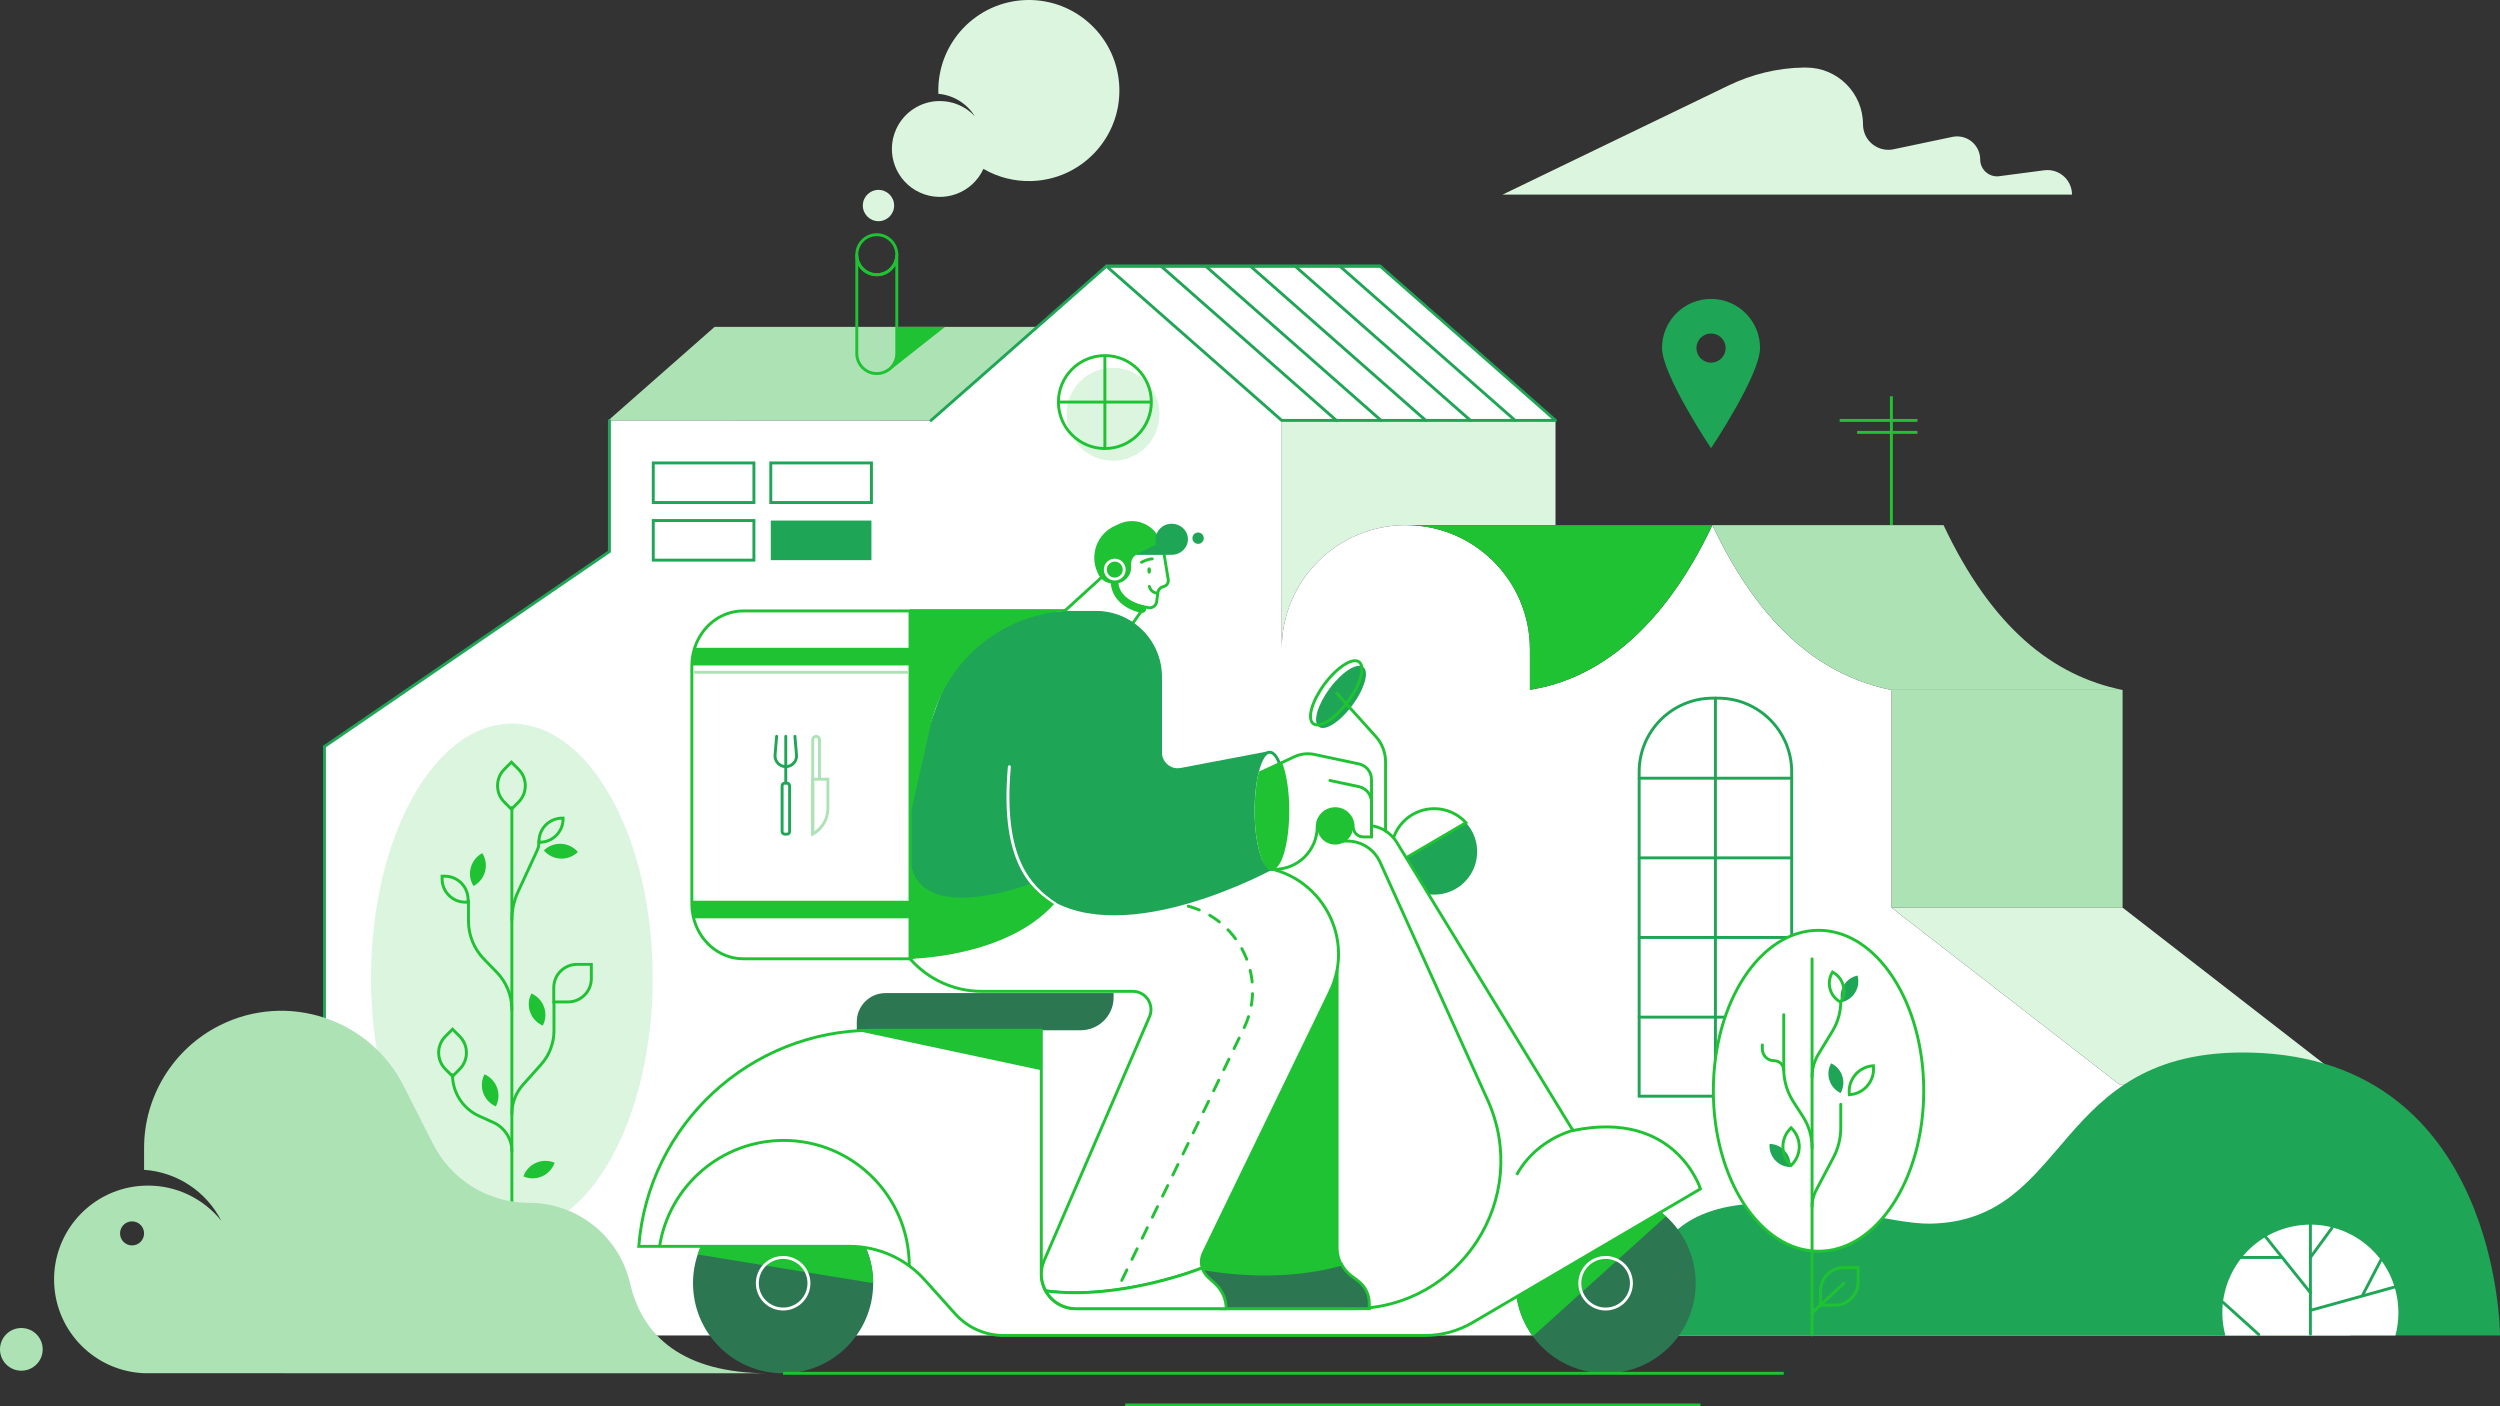 <?xml version="1.0" encoding="UTF-8"?>
<svg id="Capa_2" xmlns="http://www.w3.org/2000/svg" viewBox="0 0 4270.81 2402.64">
  <rect x="0" y="0" width="4270.81" height="2402.64" fill="#333333" stroke="none"/>
  <defs>
    <style>
      .cls-1, .cls-2, .cls-3, .cls-4, .cls-5, .cls-6, .cls-7, .cls-8, .cls-9, .cls-10, .cls-11 {
        fill: none;
      }

      .cls-1, .cls-2, .cls-3, .cls-8, .cls-9, .cls-12, .cls-10, .cls-11, .cls-13, .cls-14, .cls-15, .cls-16 {
        stroke-width: 5px;
      }

      .cls-1, .cls-2, .cls-3, .cls-8, .cls-9, .cls-12, .cls-10, .cls-11, .cls-13, .cls-14, .cls-16 {
        stroke-miterlimit: 10;
      }

      .cls-1, .cls-3, .cls-4, .cls-5, .cls-6, .cls-7, .cls-9, .cls-11, .cls-16 {
        stroke-linecap: round;
      }

      .cls-1, .cls-14, .cls-15 {
        stroke: #1ea656;
      }

      .cls-2, .cls-11 {
        stroke: #fff;
      }

      .cls-3, .cls-4, .cls-5, .cls-6, .cls-7, .cls-8, .cls-9, .cls-12, .cls-13, .cls-16 {
        stroke: #1fc233;
      }

      .cls-4 {
        stroke-miterlimit: 10;
        stroke-width: 5px;
      }

      .cls-5 {
        stroke-miterlimit: 10;
        stroke-width: 5px;
      }

      .cls-6 {
        stroke-miterlimit: 10;
        stroke-width: 5px;
      }

      .cls-7 {
        stroke-miterlimit: 10;
        stroke-width: 5px;
      }

      .cls-9 {
        stroke-dasharray: 20;
      }

      .cls-17, .cls-12, .cls-14, .cls-15, .cls-16 {
        fill: #fff;
      }

      .cls-18 {
        fill: #1ea656;
      }

      .cls-19 {
        fill: #1fc233;
      }

      .cls-10 {
        stroke: #ade2b5;
      }

      .cls-20 {
        fill: #ade2b5;
      }

      .cls-21 {
        fill: #dbf5de;
      }

      .cls-13, .cls-22 {
        fill: #2d7652;
      }

      .cls-15 {
        stroke-linejoin: round;
      }
    </style>
  </defs>
  <g id="Capa_1-2" data-name="Capa_1">
    <g id="Layer_2">
      <g id="_Слой_1" data-name="Слой_1">
        <g id="BUILDING">
          <rect class="cls-20" x="3231.13" y="1178.68" width="394.93" height="371.83"/>
          <path class="cls-21" d="M2657.34,718.19v178.93h-255.77c-117.07,0-212,94.9-212,212v-390.93h467.77Z"/>
          <polygon class="cls-20" points="1772.1 558.44 1590.52 718.2 1039 718.45 1039 718.2 1039.14 718.2 1220.72 558.44 1772.1 558.44"/>
          <path class="cls-17" d="M4015,1852.26v429.14H554.26v-1006.09l484.74-332.39v-224.47h551.52v-.26l299.53-263.53,299.54,263.53v390.92c0-117.09,94.91-212,212-212s212,94.9,212,212v69.27c118.65-18.21,229.47-106.83,311.7-281.26,56.55,120,123.29,196.32,197.82,240.28,33.43,19.72,69.94,33.67,108,41.28v371.83l389,301.75h394.89Z"/>
          <polygon class="cls-21" points="3231.13 1550.51 3626.06 1550.51 4015.04 1852.27 3620.11 1852.27 3231.13 1550.51"/>
          <path class="cls-18" d="M2923,510.66c-46.24,0-83.73,37.49-83.73,83.73s83.73,171.25,83.73,171.25c0,0,83.72-125,83.72-171.25s-37.48-83.72-83.72-83.73ZM2923,619.56c-13.77,0-24.93-11.15-24.94-24.92,0-13.77,11.15-24.93,24.92-24.94,13.77,0,24.93,11.15,24.94,24.92v.02c0,13.76-11.16,24.91-24.92,24.92Z"/>
          <path class="cls-19" d="M2925.26,897.13c-82.23,174.42-193.05,263-311.7,281.25v-69.27c0-117.08-94.91-212-212-212l523.7.02Z"/>
          <line class="cls-8" x1="3231.13" y1="897.13" x2="3231.13" y2="677.03"/>
          <line class="cls-8" x1="3142.7" y1="718.2" x2="3275.66" y2="718.2"/>
          <line class="cls-8" x1="3172.5" y1="738.62" x2="3275.66" y2="738.62"/>
          <circle class="cls-21" cx="1901.39" cy="707.7" r="79.38"/>
          <circle class="cls-8" cx="1887.49" cy="686.84" r="79.38"/>
          <line class="cls-8" x1="1887.49" y1="607.46" x2="1887.49" y2="766.22"/>
          <line class="cls-8" x1="1966.86" y1="686.84" x2="1808.11" y2="686.84"/>
          <path class="cls-8" d="M1532,435.13v168.87c0,18.87-15.3,34.17-34.17,34.17h0c-18.86-.01-34.15-15.31-34.15-34.17v-168.87c-.02,18.87,15.27,34.18,34.14,34.2s34.18-15.27,34.2-34.14v-.06h-.02Z"/>
          <circle class="cls-8" cx="1497.85" cy="435.13" r="34.17"/>
          <polygon class="cls-19" points="1518.11 634.42 1614.49 558.44 1532.02 558.44 1532.02 612.73 1518.11 634.42"/>
          <rect class="cls-1" x="1115.99" y="790.88" width="171.93" height="67.63"/>
          <rect class="cls-1" x="1316.76" y="790.88" width="171.93" height="67.63"/>
          <rect class="cls-1" x="1115.99" y="889.28" width="171.93" height="67.63"/>
          <rect class="cls-18" x="1316.76" y="889.28" width="171.93" height="67.63"/>
          <path class="cls-1" d="M2926.06,1192.68h8.88c69.51,0,125.85,56.34,125.85,125.85h0v554.15h-260.58v-554.15c0-69.51,56.34-125.85,125.85-125.85h0Z"/>
          <line class="cls-1" x1="2930.5" y1="1192.68" x2="2930.5" y2="1872.68"/>
          <line class="cls-1" x1="2800.21" y1="1329.46" x2="3060.79" y2="1329.46"/>
          <line class="cls-1" x1="2800.21" y1="1465.5" x2="3060.79" y2="1465.5"/>
          <line class="cls-1" x1="2800.21" y1="1601.53" x2="3060.79" y2="1601.53"/>
          <line class="cls-1" x1="2800.21" y1="1737.57" x2="3060.79" y2="1737.57"/>
          <path class="cls-20" d="M3626.06,1178.68h-394.93c-38.06-7.6-74.57-21.55-108-41.28-74.53-44-141.27-120.31-197.83-240.27h394.93c82.64,175.38,187.09,257.55,305.83,281.55Z"/>
          <polygon class="cls-15" points="1890.06 454.66 2357.81 454.66 2657.34 718.2 2189.59 718.2 1890.06 454.66"/>
          <line class="cls-1" x1="2288.76" y1="454.66" x2="2588.3" y2="718.2"/>
          <line class="cls-1" x1="2212.42" y1="454.66" x2="2511.96" y2="718.2"/>
          <line class="cls-1" x1="2136.09" y1="454.66" x2="2435.62" y2="718.2"/>
          <line class="cls-1" x1="2059.75" y1="454.66" x2="2359.28" y2="718.2"/>
          <line class="cls-1" x1="1983.41" y1="454.66" x2="2282.95" y2="718.2"/>
          <polyline class="cls-1" points="1590.52 718.2 1890.06 454.66 2357.81 454.66"/>
          <polyline class="cls-1" points="1041.07 718.45 1041.07 942.15 554.26 1275.31 554.26 2281.4"/>
        </g>
        <g id="CLOUDS">
          <path class="cls-21" d="M1761.85,309.28c-28.69.84-57.03-6.36-81.85-20.77-18.8,41.13-67.38,59.23-108.51,40.43-41.13-18.8-59.23-67.38-40.43-108.51,12.98-28.4,40.99-46.94,72.21-47.81h.65c23.2-.48,45.51,8.93,61.36,25.88-13.6-21.82-36.67-35.97-62.28-38.23v-1.33C1600.64,73.55,1667.95,2.42,1753.34.06c85.39-2.36,156.52,64.95,158.88,150.34,2.36,85.39-64.95,156.52-150.34,158.88,0,0,0,0,0,0h-.03Z"/>
          <circle class="cls-21" cx="1500.72" cy="351.12" r="26.74"/>
          <path class="cls-21" d="M2566.86,332.46h972.8c-.04-23.2-18.87-41.97-42.07-41.93-1.8,0-3.59.12-5.37.35l-76.83,10.12c-15.77,2.08-30.25-9.02-32.33-24.79-.17-1.25-.25-2.51-.25-3.77h0c0-21.78-17.65-39.43-39.43-39.43-2.72,0-5.43.28-8.09.84l-100.49,21.15c-23.4,4.9-46.35-10.09-51.25-33.49-.61-2.92-.92-5.89-.92-8.87h0c0-53.69-43.53-97.22-97.22-97.22h-4.85c-44.54.69-88.31,11.6-128.42,31l-385.28,186.04Z"/>
        </g>
        <g id="PLANTS">
          <path class="cls-18" d="M2800.21,2281.4h1470.6s0-474.11-427.3-483.26c-338.25-7.24-303.82,288.37-546.56,292.25-121.89,1.94-496.74-157.46-496.74,191.01Z"/>
          <path class="cls-17" d="M4097.27,2242.44c.01,13.15-1.7,26.25-5.1,38.95h-290.51c-21.51-80.21,26.08-162.67,106.3-184.18s162.67,26.08,184.18,106.3c3.4,12.7,5.13,25.79,5.13,38.93Z"/>
          <line class="cls-1" x1="3946.92" y1="2092.01" x2="3946.92" y2="2279.32"/>
          <line class="cls-1" x1="3983.82" y1="2097.68" x2="3946.92" y2="2148.2"/>
          <line class="cls-1" x1="3870.13" y1="2112.53" x2="3946.92" y2="2208.32"/>
          <line class="cls-1" x1="4067.33" y1="2152.54" x2="4035.65" y2="2213.5"/>
          <line class="cls-1" x1="3827.94" y1="2148.2" x2="3898.33" y2="2148.2"/>
          <line class="cls-1" x1="3797.71" y1="2224.79" x2="3858.62" y2="2279.75"/>
          <line class="cls-1" x1="3946.92" y1="2238.53" x2="4091.43" y2="2198.44"/>
          <ellipse class="cls-21" cx="874.43" cy="1670.57" rx="240.58" ry="434.37"/>
          <line class="cls-3" x1="874.43" y1="1379.48" x2="874.43" y2="2279.32"/>
          <path class="cls-3" d="M920.75,1435.92c0,7.32-.56,11.44-3.64,18.08l-32,69.12c-7.01,15.12-10.64,31.58-10.64,48.25"/>
          <path class="cls-3" d="M800.31,1538.82v34.63c0,24.23,9.45,47.51,26.34,64.88l21.9,22.54c16.6,17.06,25.88,39.93,25.88,63.73"/>
          <path class="cls-3" d="M946.38,1712.07v48.55c0,21.37-7.87,41.99-22.1,57.93l-31.12,34.86c-12.06,13.51-18.73,30.98-18.73,49.09"/>
          <path class="cls-3" d="M773,1836.09c0,30.41,17.82,57.99,45.54,70.49l24.21,10.92c19.27,8.69,31.66,27.86,31.68,49"/>
          <path class="cls-3" d="M985.78,1647.45h24.39v24.39c0,21.96-17.81,39.77-39.77,39.77h-24.4v-24.39c0-21.96,17.81-39.77,39.77-39.77h.01Z"/>
          <path class="cls-3" d="M960.52,1397.64h1.4v1.4c0,21.96-17.81,39.77-39.77,39.77h-1.4v-1.4c0-21.96,17.81-39.77,39.77-39.77h0Z"/>
          <path class="cls-19" d="M907.21,1698.45l.6-1.26h0l1.26.6c19.82,9.47,28.21,33.21,18.75,53.03h0s-.6,1.26-.6,1.26h0l-1.26-.6c-19.82-9.47-28.21-33.21-18.75-53.03h0Z"/>
          <path class="cls-19" d="M822.72,1458.12l1.23-.71h0l.7,1.21c10.98,19.02,4.46,43.34-14.56,54.33h0s-1.21.7-1.21.7h0l-.7-1.21c-10.98-19.01-4.47-43.33,14.54-54.32Z"/>
          <path class="cls-19" d="M946.18,1985.89l1.3.51h0l-.51,1.3c-8.01,20.45-31.08,30.54-51.54,22.53h0s-1.3-.51-1.3-.51h0l.51-1.3c8.01-20.45,31.08-30.54,51.54-22.53h0Z"/>
          <path class="cls-19" d="M827.05,1836.57l.62-1.31h0l1.26.6c19.82,9.47,28.21,33.21,18.75,53.03h0s-.6,1.26-.6,1.26h0l-1.26-.6c-19.8-9.46-28.2-33.17-18.77-52.98Z"/>
          <path class="cls-3" d="M799.61,1541.21h-4.62c-21.96,0-39.77-17.81-39.77-39.77h0v-4.62h4.6c21.96,0,39.77,17.81,39.77,39.77h0v4.62h.02Z"/>
          <path class="cls-4" d="M861.59,1314.12l12.08-12.08h0l12.08,12.08c15.53,15.53,15.53,40.71,0,56.24h0s-12.05,12.05-12.05,12.05h0l-12.08-12.08c-15.52-15.52-15.53-40.68-.03-56.21Z"/>
          <path class="cls-4" d="M761.01,1770.31l12.08-12.08h0l12.08,12.08c15.53,15.53,15.53,40.71,0,56.24h0s-12.08,12.08-12.08,12.08h0l-12.08-12.08c-15.53-15.53-15.53-40.71,0-56.24h0Z"/>
          <path class="cls-19" d="M986.24,1454.41l.94,1.03h0l-1.03.94c-16.21,14.82-41.36,13.7-56.19-2.5h0s-.94-1.03-.94-1.03h0l1.03-.94c16.21-14.82,41.36-13.7,56.19,2.5h0Z"/>
          <ellipse class="cls-16" cx="3106.65" cy="1863.4" rx="179.71" ry="274.14"/>
          <line class="cls-3" x1="3095.61" y1="1638.02" x2="3095.61" y2="2280.4"/>
          <path class="cls-3" d="M3144.65,1710.85c0,17.79-4.88,35.23-14.12,50.43l-24.07,39.58c-7.1,11.68-10.85,25.08-10.85,38.74"/>
          <path class="cls-3" d="M3047.21,1733.39v92.61c0,20.07,5.8,39.71,16.7,56.56l15.83,24.49c10.36,16.02,15.87,34.7,15.87,53.78"/>
          <path class="cls-3" d="M3144.65,1886.47v40c0,17.77-4.34,35.28-12.64,51l-29.62,56.13c-4.45,8.44-6.78,17.83-6.78,27.37"/>
          <path class="cls-3" d="M3149.91,2165.48h24.39v24.39c0,21.96-17.81,39.77-39.77,39.77h-24.39v-24.39c0-21.96,17.81-39.77,39.77-39.77h0Z"/>
          <line class="cls-3" x1="3095.61" y1="2242.66" x2="3150.1" y2="2192.17"/>
          <path class="cls-18" d="M3144.38,1867.26l-1.14-.59c-17.86-9.22-24.87-31.18-15.65-49.04l.59-1.14h0l1.15.59c17.86,9.22,24.87,31.18,15.65,49.04l-.59,1.14h0Z"/>
          <path class="cls-18" d="M3145.73,1712.22l-.31-1.27c-4.83-19.51,7.07-39.25,26.58-44.08l1.24-.31h0l.31,1.24c4.83,19.51-7.07,39.25-26.58,44.08l-1.24.31v.03Z"/>
          <path class="cls-5" d="M3144.38,1712.02l-1.11-.64c-17.41-10.05-23.37-32.31-13.32-49.72l.64-1.11h0l1.14.66c17.41,10.05,23.37,32.31,13.32,49.72l-.64,1.11-.03-.02Z"/>
          <path class="cls-18" d="M3058.61,1993.79l-1.28-.07c-20.07-1.08-35.47-18.23-34.39-38.3l.07-1.28h0l1.28.07c20.07,1.08,35.47,18.23,34.39,38.3l-.07,1.28h0Z"/>
          <path class="cls-7" d="M3159.36,1870.12l-.15-1.54c-2.28-24.12,15.42-45.51,39.54-47.79h0s1.54-.15,1.54-.15h0l.15,1.54c2.28,24.12-15.42,45.51-39.54,47.79h0s-1.54.15-1.54.15h0Z"/>
          <path class="cls-4" d="M3059.76,1990.91l-1.1-1.1c-17.13-17.13-17.13-44.9,0-62.03h0s1.1-1.1,1.1-1.1h0l1.1,1.1c17.13,17.13,17.13,44.9,0,62.03h0s-1.1,1.1-1.1,1.1h0Z"/>
          <path class="cls-3" d="M3010.64,1785.15v6.85c0,11.05,8.95,20,20,20h0c9.18,0,16.62,7.44,16.62,16.62h0"/>
        </g>
        <g id="CHARACTER_ON_SCOOTER">
          <g id="SCOOTER">
            <path class="cls-22" d="M1512.71,1696.52h389.72v7.26c0,31.04-25.17,56.21-56.21,56.21h-382.55v-14.44c-.02-27.06,21.91-49.01,48.97-49.03h.07Z"/>
            <circle class="cls-22" cx="2742.92" cy="2192.12" r="153.9"/>
            <path class="cls-19" d="M2618.62,2282.89c-50.08-68.68-35-164.96,33.68-215.04,58.82-42.89,139.66-38.7,193.73,10.04l-227.41,205Z"/>
            <circle class="cls-2" cx="2742.92" cy="2192.17" r="44.08"/>
            <circle class="cls-22" cx="1337.78" cy="2192.12" r="153.9"/>
            <path class="cls-19" d="M1191.86,2143.07c27.12-80.57,114.41-123.91,194.99-96.79,62.61,21.07,104.79,79.74,104.83,145.79l-299.82-49Z"/>
            <circle class="cls-2" cx="1337.85" cy="2192.17" r="44.08"/>
            <path class="cls-18" d="M2523.48,1454.91c0,40.54-32.86,73.41-73.4,73.42-31.61,0-59.67-20.23-69.66-50.22l123.89-72.67c12.36,13.51,19.2,31.16,19.17,49.47Z"/>
            <path class="cls-16" d="M2504.31,1405.44l-123.89,72.67c-12.82-38.46,7.97-80.04,46.44-92.85,27.54-9.18,57.9-1.27,77.45,20.18Z"/>
            <path class="cls-16" d="M1778.86,2177v-417h-288.19c-209.05,0-383,160.71-399.45,369.11h360c48.98,0,95.65,20.82,128.38,57.25l52.37,58.29c21.01,23.4,50.97,36.76,82.42,36.76h720.09c28.55,0,56.58-7.62,81.2-22.06l389.21-228.35s-42.24-136.15-217.76-99.68l-300.82-492.09c-11.16-18.25-31.01-29.39-52.41-29.39h-55.9v26.94h23.61c24.14,0,46.05,14.12,56,36.11l183.68,406.11c75.62,167.15-46.61,356.6-230.07,356.6h-473.79c-32.35,0-58.57-26.22-58.57-58.57v-.03Z"/>
            <path class="cls-8" d="M1126.94,2128.13c16.57-102,105.1-179.93,211.81-179.93,118.52,0,214.6,96.08,214.6,214.6"/>
            <path class="cls-8" d="M2689,1930.35c-42.87,12.38-78.19,40.36-98.08,76.69"/>
            <circle class="cls-19" cx="2280.86" cy="1412.16" r="30.65"/>
            <ellipse class="cls-18" cx="2290.88" cy="1190.49" rx="63.64" ry="24.17" transform="translate(-29.17 2323.09) rotate(-53.48)"/>
            <ellipse class="cls-6" cx="2282.68" cy="1183.57" rx="65.67" ry="24.95" transform="translate(-26.93 2313.7) rotate(-53.48)"/>
            <path class="cls-3" d="M2367,1419.55v-117.9c0-16.07-5.96-31.56-16.71-43.5l-66.51-73.78"/>
            <path class="cls-19" d="M1778.87,1760v68.31l-315.19-67.31v-.07c8.92-.61,17.92-.92,27-.91l288.19-.02Z"/>
            <line class="cls-8" x1="1337.78" y1="2346.02" x2="3047.21" y2="2346.02"/>
            <line class="cls-8" x1="1922.12" y1="2400.14" x2="2904.89" y2="2400.14"/>
            <g id="SMOKE">
              <path class="cls-20" d="M1076.41,2192.42c-18.52-80.56-90.23-137.66-172.9-137.65-69.27,0-132.65-38.96-163.92-100.77l-49.89-98.64c-58.44-115.52-199.45-161.79-314.97-103.35-78.86,39.9-128.58,120.76-128.59,209.14v37.29c56.28,3.84,106.41,36.97,132,87.25-30.39-38.17-76.54-60.38-125.33-60.33-2.23,0-4.46.05-6.67.14-88.47,3.63-157.25,78.3-153.62,166.77,3.42,83.38,70.24,150.2,153.62,153.62l1067.24.14c-147.61-.03-216.28-63.72-236.97-153.61ZM225.6,2127.59c-11.34,0-20.54-9.2-20.54-20.54s9.2-20.54,20.54-20.54,20.54,9.2,20.54,20.54c0,11.34-9.2,20.54-20.54,20.54h0Z"/>
              <circle class="cls-20" cx="36.47" cy="2305.14" r="36.47"/>
            </g>
          </g>
          <g id="CHARACTER">
            <g id="LEGS">
              <g id="RIGHT">
                <path class="cls-19" d="M2293.68,2159.66c-111.15,31.22-224,10.62-253.71,4.15.1-.23.2-.47.31-.71l246.42-508v476.54c.01,9.77,2.41,19.39,6.98,28.02Z"/>
                <path class="cls-13" d="M2339.16,2226.47v9.11h-254.5c-37,0-61.67-38.07-46.76-71.77,29.75,6.47,142.56,27.07,253.71-4.15h0c4.09,7.71,9.81,14.43,16.76,19.69l11.82,9c11.94,9.04,18.96,23.14,18.97,38.12Z"/>
              </g>
              <g id="LEFT">
                <path class="cls-16" d="M2271.58,1695l-215.74,445.36c-3.86,7.99-4.58,17.15-2,25.64,0,0-138.47,56-267.25,39.36-9.07-16.06-10.06-35.44-2.67-52.34l179.76-416c6.82-15.79-.45-34.12-16.24-40.94-3.9-1.68-8.1-2.55-12.34-2.55h-258c-46.95,0-91.61-20.29-122.51-55.64l348.47-157.31h234.14c110.18,0,182.41,115.23,134.38,214.42Z"/>
                <path class="cls-9" d="M1990.36,1542.8c110.18,0,182.41,115.25,134.38,214.4l-215.74,445.36"/>
                <path class="cls-12" d="M2094.73,2235.58h-256.55c-21.44.08-41.22-11.52-51.62-30.26,128.78,16.61,267.25-39.36,267.25-39.36,1.82,6.05,5.23,11.51,9.88,15.79l12.54,11.6c11.8,10.87,18.5,26.19,18.5,42.23Z"/>
              </g>
            </g>
            <g id="HEAD">
              <g id="HEAD-2">
                <path class="cls-16" d="M1964.6,1023l-30.6,43.41c-18.74-12.88-40.96-19.76-63.7-19.72h-47.3c-2.55,0-5.09.04-7.63.12l66.75-60.76,82.48,36.95Z"/>
                <path class="cls-16" d="M1988.36,944.9l7.45,45.79c.61,5.2-2.73,10.04-7.81,11.31l-.63.15c-5.01,1.22-8.75,5.39-9.42,10.5l-2,15.22c-.87,6.54-6.86,11.15-13.41,10.32-17.17-2.29-47.69-10.52-56.14-40.12-11.95-41.86,32.56-53.2,32.56-53.2l49.4.03Z"/>
                <path class="cls-3" d="M1950.1,960.6s9.71-5.67,18.29-5.82"/>
                <ellipse class="cls-19" cx="1963.13" cy="974.57" rx="3.1" ry="5.5"/>
                <path class="cls-3" d="M1977.63,1013.22c-11.66,0-14.13-11.34-14.13-11.34"/>
              </g>
              <g id="HELMET">
                <path class="cls-19" d="M1876.21,980.78l-1.37-3c-13.77-29.98-.65-65.44,29.31-79.25l7.67-3.54c26.08-12.03,56.97-.65,69,25.43,1.16,2.51,2.11,5.11,2.86,7.77l4.68,16.7h-37.7c-10.12,0-18.32,8.2-18.32,18.32v6.1c0,15.17-12.3,27.47-27.47,27.47h-3.7c-10.73,0-20.48-6.25-24.96-16Z"/>
                <path class="cls-19" d="M1951,1046.92c-.27,0-.54-.02-.81-.05-6.12-.76-19.69-4.49-31.77-13.66-14.66-11.14-21.88-26.36-20.89-44,.2-3.59,3.28-6.34,6.86-6.14,3.59.2,6.34,3.28,6.14,6.86-1.78,31.78,32.65,43,41.28,44,3.59.22,6.32,3.31,6.1,6.9s-3.31,6.32-6.9,6.1l-.02-.02Z"/>
                <circle class="cls-2" cx="1904.37" cy="973.06" r="16.15"/>
              </g>
              <g id="HAIR">
                <path class="cls-18" d="M1942.68,947.61c-7.78,1.42,16.15-8.67,33-17.67-1.02-2.79-1.54-5.74-1.54-8.71,0-14.65,12.37-26.52,27.62-26.52s27.63,11.87,27.63,26.52-12.37,26.51-27.63,26.51l-59.08-.13Z"/>
                <circle class="cls-18" cx="2046.74" cy="919.37" r="9.72"/>
              </g>
            </g>
            <g id="HAND">
              <path class="cls-18" d="M2174.1,1485.07s-251.51,138.61-386.69,47.71c0,0-128.92,87.53-232.81,105.1v-243.14c0-51.17,22.87-127.49,48-195.9,34.27-93.23,123.07-155.17,222.4-155.15h47.34c62.24,0,112.7,50.46,112.7,112.7v129.21c0,14.81,12,26.81,26.81,26.81,1.68,0,3.36-.16,5.01-.47l150.35-28.6c-12.33,12-21.46,55.07-21.46,101.47-.02,54.73,12.68,100.26,28.35,100.26Z"/>
              <path class="cls-14" d="M2197.47,1384.81c0,54.73-12.7,100.26-28.37,100.26s-28.37-45.53-28.37-100.26,12.7-99.78,28.37-99.78,28.37,45.05,28.37,99.78Z"/>
              <path class="cls-16" d="M2343,1331.68v98.06h-13.87c-9.71,0-17.58-7.87-17.58-17.58h0c0-16.93-13.71-30.65-30.64-30.66h0c-16.92.02-30.64,13.74-30.65,30.66.01,40.26-32.61,72.9-72.87,72.91h-3.98c-15.32-1.43-27.62-46.36-27.62-100.23,0-24.67,2.59-47.37,6.85-64.86h0l37.5-17.44,20.95-9.74c10.78-5.01,22.91-6.39,34.54-3.91l75.75,16.1c12.6,2.69,21.6,13.81,21.62,26.69Z"/>
              <path class="cls-3" d="M2271.91,1333.32l49.42,10.5c12.61,2.69,21.63,13.83,21.63,26.73v58.19"/>
              <path class="cls-19" d="M2202.47,1384.81c0,54.74-12.7,100.26-28.37,100.26h-.75c-15.32-1.43-27.62-46.36-27.62-100.23,0-24.67,2.59-47.37,6.85-64.86h0l37.5-17.44c7.49,18.01,12.39,48.27,12.39,82.27Z"/>
              <path class="cls-11" d="M1803.91,1545c-47.56-31-93.08-81.82-79.59-235.23"/>
            </g>
            <g id="DELIVERY_BOX">
              <path class="cls-19" d="M1800.67,1544.48c-82.52,91.8-246.07,93.4-246.07,93.4v-174.74c6.32,116.53,181.8,55.45,205.35,46.78,11.95,14.4,26.6,25.26,40.72,34.56Z"/>
              <path class="cls-19" d="M1822.91,1040.58v3.11c-113.13,5.92-208.53,86.35-233.49,196.86l-34.82,154.19v-354.16h268.31Z"/>
              <path class="cls-16" d="M1554.6,1043.69v594.2h-285c-42,0-77.15-31.65-85.69-73.89-1.33-6.56-2-13.23-2-19.92v-407.24c.05-10.24,1.68-20.41,4.83-30.15,11.91-36.68,44.49-63,82.83-63h285.03Z"/>
              <path class="cls-19" d="M1554.6,1538.69v30.15h-370.68c-1.33-6.12-2-12.36-2-18.62v-11.53h372.68Z"/>
              <path class="cls-19" d="M1554.6,1106.69v30.15h-372.6c.05-10.24,1.68-20.41,4.83-30.15h367.77Z"/>
              <rect class="cls-20" x="1184.96" y="1146.01" width="366.54" height="5"/>
              <path class="cls-10" d="M1388.42,1425v-161.33c0-3.18,2.58-5.76,5.76-5.76h0c3.18,0,5.76,2.58,5.76,5.76h0v67.46"/>
              <path class="cls-10" d="M1388.42,1425h0v-93.9h25.94v49.65c0,18.36-9.92,35.28-25.94,44.25Z"/>
              <path class="cls-1" d="M1358,1257.91l2.68,31.84c.85,10.12-6.66,19-16.78,19.86-.51.04-1.02.06-1.53.06h0c-10.15,0-18.37-8.22-18.38-18.36,0-.52.02-1.04.07-1.56l2.67-31.84"/>
              <line class="cls-1" x1="1342.35" y1="1257.91" x2="1342.35" y2="1336.67"/>
              <rect class="cls-1" x="1336.09" y="1337.94" width="12.82" height="87.09" rx="4.42" ry="4.42"/>
            </g>
          </g>
        </g>
      </g>
    </g>
  </g>
</svg>
